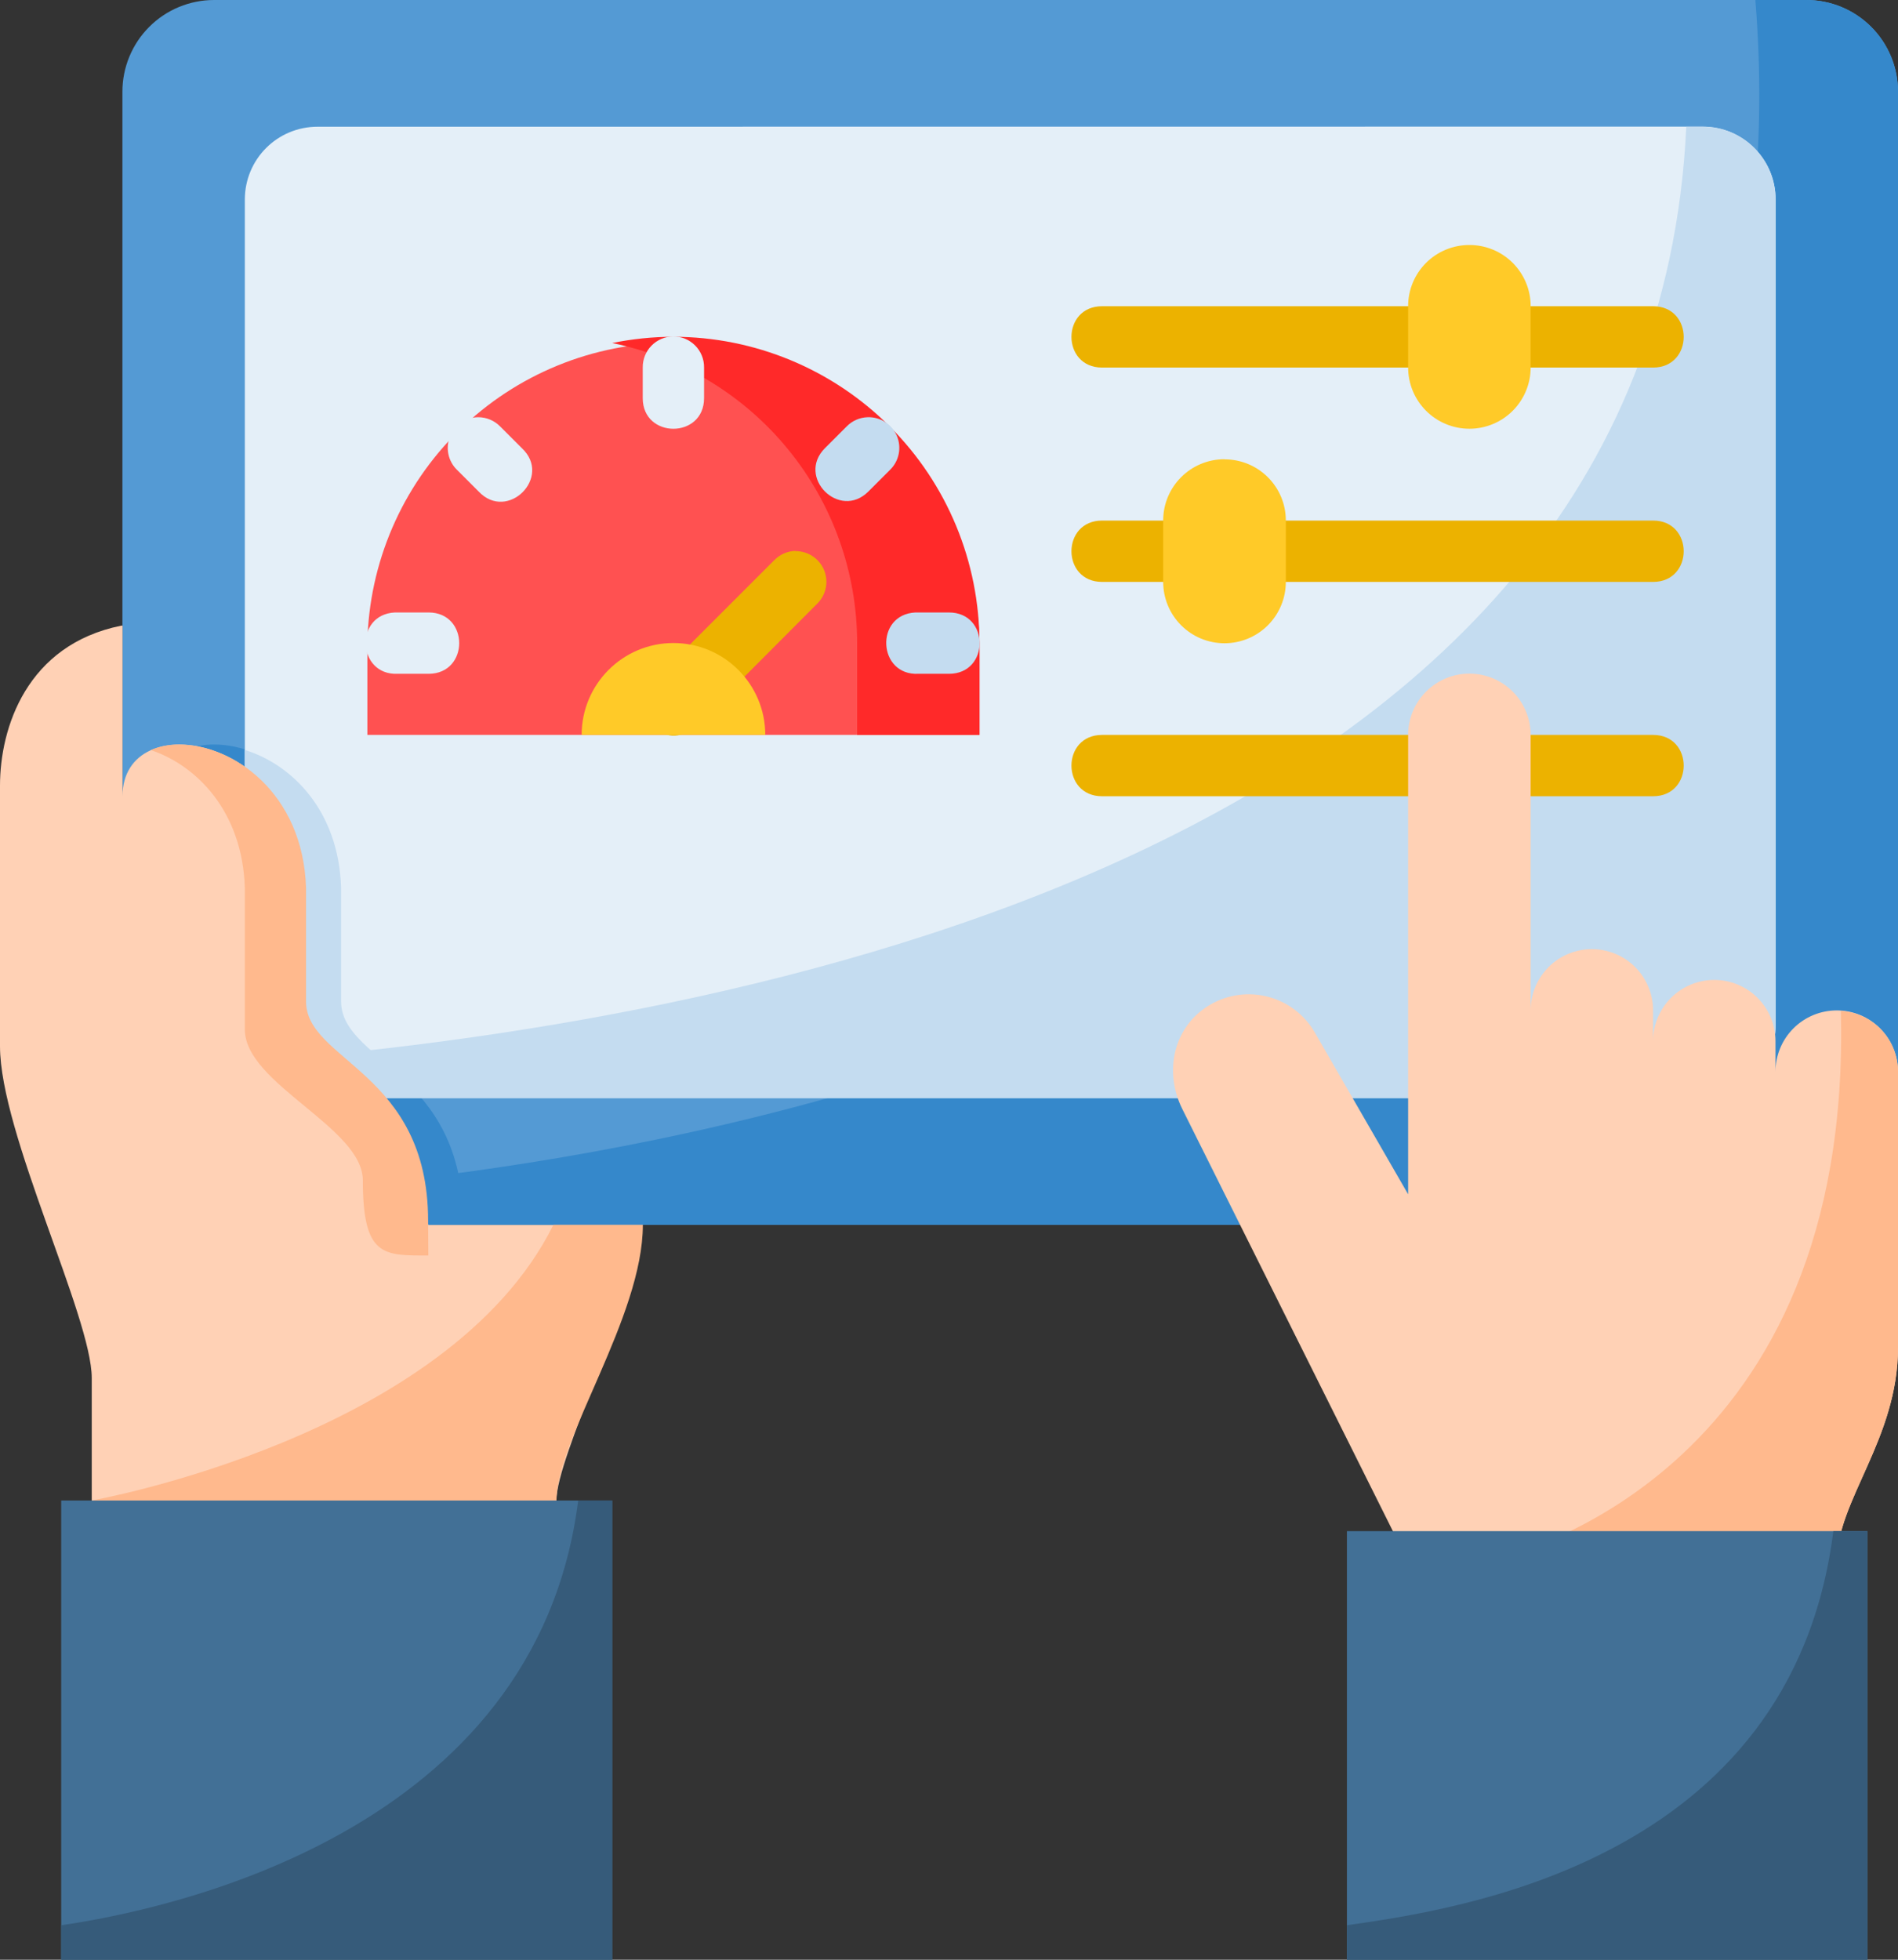 <svg width="496" height="512" viewBox="0 0 496 512" fill="none" xmlns="http://www.w3.org/2000/svg">
<rect x="0" y="0" width="496" height="512" fill="#333333" stroke="none"/>
<path d="M55.998 7.6556e-05C52.843 -0.008 49.718 0.608 46.801 1.811C43.885 3.015 41.235 4.783 39.004 7.014C36.773 9.245 35.005 11.895 33.802 14.811C32.598 17.728 31.982 20.853 31.99 24.008V296.018C31.99 309.323 42.694 319.996 55.998 319.996H471.996C485.301 319.996 496.005 309.292 496.005 296.018V24.008C496.013 20.853 495.397 17.728 494.193 14.811C492.99 11.895 491.221 9.245 488.991 7.014C486.76 4.783 484.11 3.015 481.193 1.811C478.277 0.608 475.151 -0.008 471.996 7.6556e-05H55.998Z" fill="#549AD4"/>
<path d="M56.029 194.513C53.465 194.469 50.921 194.964 48.56 195.965C60.444 199.926 72.538 211.93 73.143 232.007V268.957C73.143 283.198 103.985 294.567 103.985 308.385C103.985 313.465 104.347 317.214 105.043 319.996H121.008V318.968C121.008 280.023 89.138 277.241 89.138 261.639V232.007C88.382 207.001 69.847 194.513 56.029 194.513Z" fill="#3588CB"/>
<path d="M458.723 7.6556e-05C483.335 304.848 55.968 312.014 55.968 312.014L51.04 319.482C52.67 319.824 54.332 319.996 55.998 319.996H471.997C485.301 319.996 496.005 309.292 496.005 296.018V24.008C496.013 20.853 495.397 17.728 494.193 14.811C492.99 11.895 491.221 9.245 488.991 7.014C486.76 4.783 484.11 3.015 481.193 1.811C478.277 0.608 475.152 -0.008 471.997 7.6556e-05H458.723Z" fill="#3588CB"/>
<path d="M83 33.109C72.478 33.109 63.981 41.576 63.981 52.158V267.868C63.981 278.421 72.478 286.917 83.03 286.917H444.965C455.518 286.917 464.014 278.421 464.014 267.868V52.128C464.014 41.606 455.518 33.079 444.965 33.079L83 33.109Z" fill="#E4EFF8"/>
<path d="M440.671 33.109C431.751 224.841 187.347 267.747 66.521 277.241C69.817 282.986 75.894 286.917 83.03 286.917H444.965C455.518 286.917 464.014 278.421 464.014 267.868V52.128C464.014 41.606 455.518 33.109 444.965 33.109H440.671Z" fill="#C4DCF0"/>
<path d="M288.006 192.004C277.332 192.004 277.332 208.029 288.006 208.029H431.993C442.667 208.029 442.667 192.004 431.993 192.004H288.006Z" fill="#ECB200"/>
<path d="M367.982 408.015L308.99 289.789C304.031 279.872 306.692 268.019 316.307 262.455C318.58 261.139 321.089 260.284 323.693 259.939C326.296 259.594 328.942 259.767 331.478 260.446C334.015 261.126 336.392 262.3 338.474 263.9C340.556 265.501 342.302 267.496 343.611 269.773L367.982 312.013V192.004C367.982 187.757 369.669 183.685 372.672 180.683C375.674 177.68 379.746 175.993 383.993 175.993C388.239 175.993 392.311 177.68 395.314 180.683C398.316 183.685 400.003 187.757 400.003 192.004V296.018V263.967C400.003 259.725 401.688 255.657 404.688 252.657C407.688 249.657 411.756 247.972 415.998 247.972C420.24 247.972 424.309 249.657 427.309 252.657C430.308 255.657 431.994 259.725 431.994 263.967V296.018V272.01C431.994 267.768 433.679 263.7 436.678 260.7C439.678 257.7 443.747 256.015 447.989 256.015C452.231 256.015 456.299 257.7 459.299 260.7C462.299 263.7 463.984 267.768 463.984 272.01V296.018V279.993C463.984 275.746 465.671 271.674 468.673 268.672C471.676 265.669 475.748 263.982 479.995 263.982C484.241 263.982 488.313 265.669 491.316 268.672C494.318 271.674 496.005 275.746 496.005 279.993V352.017C496.005 375.995 479.979 392.02 479.979 408.015H367.982Z" fill="#FFD1B5"/>
<path d="M481.067 264.119C484.091 383.131 398.612 405.748 388.452 408.016H480.009C480.009 391.991 496.005 375.995 496.005 352.018V279.993C496.004 275.943 494.459 272.045 491.683 269.095C488.907 266.145 485.11 264.366 481.067 264.119Z" fill="#FFB98D"/>
<path d="M96.002 167.996C96.409 147.051 105.016 127.1 119.973 112.431C134.93 97.762 155.044 89.545 175.993 89.545C196.943 89.545 217.057 97.762 232.014 112.431C246.971 127.1 255.578 147.051 255.985 167.996V192.004H96.002V167.996Z" fill="#FF5151"/>
<path d="M207.848 143.928C205.769 143.989 203.796 144.857 202.345 146.347L170.324 178.367C162.765 185.927 174.104 197.265 181.663 189.706L213.623 157.655C214.746 156.527 215.509 155.091 215.812 153.528C216.116 151.965 215.947 150.348 215.327 148.881C214.707 147.415 213.665 146.167 212.333 145.295C211.001 144.424 209.44 143.969 207.848 143.988V143.928Z" fill="#ECB200"/>
<path d="M175.978 167.996C189.252 167.996 199.986 178.76 199.986 192.004H152C152 178.76 162.735 167.996 175.978 167.996Z" fill="#FFCA28"/>
<path d="M288.006 80.007C277.332 80.007 277.332 96.032 288.006 96.032H431.993C442.667 96.032 442.667 80.007 431.993 80.007H288.006Z" fill="#ECB200"/>
<path d="M384.007 64.012C381.903 64.004 379.818 64.412 377.872 65.213C375.926 66.013 374.158 67.191 372.669 68.677C371.179 70.164 369.999 71.93 369.194 73.874C368.39 75.819 367.978 77.903 367.982 80.007V96.002C367.982 100.249 369.669 104.321 372.671 107.323C375.674 110.326 379.746 112.013 383.992 112.013C388.239 112.013 392.311 110.326 395.313 107.323C398.316 104.321 400.003 100.249 400.003 96.002V79.977C400.003 77.875 399.588 75.794 398.782 73.853C397.976 71.912 396.794 70.15 395.305 68.666C393.816 67.183 392.049 66.008 390.105 65.21C388.161 64.411 386.079 64.004 383.977 64.012H384.007Z" fill="#FFCA28"/>
<path d="M288.006 136.005C277.332 136.005 277.332 152.03 288.006 152.03H431.993C442.667 152.03 442.667 136.005 431.993 136.005H288.006Z" fill="#ECB200"/>
<path d="M319.996 120.01C328.856 120.01 336.022 127.146 336.022 136.005V152.031C336.022 156.281 334.333 160.357 331.328 163.362C328.323 166.368 324.246 168.056 319.996 168.056C315.746 168.056 311.67 166.368 308.664 163.362C305.659 160.357 303.971 156.281 303.971 152.031V136.005C303.971 127.146 311.137 119.979 319.996 119.979V120.01Z" fill="#FFCA28"/>
<path d="M175.978 87.989C170.536 87.989 165.153 88.564 159.983 89.622C178.05 93.308 194.289 103.122 205.953 117.404C217.617 131.685 223.99 149.557 223.994 167.996V192.004H255.955V167.996C255.955 146.782 247.529 126.437 232.532 111.433C217.534 96.43 197.192 87.997 175.978 87.989Z" fill="#FF2929"/>
<path d="M175.887 87.899C174.835 87.911 173.795 88.13 172.828 88.543C171.86 88.957 170.984 89.557 170.248 90.31C169.512 91.062 168.932 91.952 168.54 92.929C168.149 93.906 167.953 94.95 167.965 96.002V104.015C167.965 114.689 183.991 114.689 183.991 104.015V96.002C184.003 94.935 183.802 93.876 183.399 92.887C182.996 91.898 182.399 91 181.645 90.245C180.89 89.49 179.991 88.894 179.003 88.491C178.014 88.088 176.955 87.887 175.887 87.899Z" fill="#E4EFF8"/>
<path d="M226.746 109.004C224.667 109.066 222.694 109.933 221.243 111.423L215.589 117.077C208.029 124.636 219.368 135.975 226.927 128.416L232.582 122.762C233.742 121.636 234.534 120.185 234.854 118.601C235.174 117.016 235.008 115.372 234.377 113.884C233.746 112.396 232.679 111.133 231.317 110.262C229.955 109.391 228.362 108.953 226.746 109.004ZM239.204 160.014C228.53 160.558 229.346 176.583 240.02 176.039H248.002C258.676 176.039 258.676 160.014 248.002 160.014H239.204Z" fill="#C4DCF0"/>
<path d="M124.969 109.004C123.379 109.014 121.828 109.497 120.513 110.392C119.199 111.286 118.18 112.551 117.587 114.027C116.994 115.502 116.853 117.12 117.182 118.675C117.511 120.231 118.295 121.653 119.435 122.762L125.09 128.416C132.649 136.429 144.441 124.606 136.368 117.077L130.714 111.423C129.966 110.656 129.073 110.047 128.086 109.632C127.099 109.216 126.039 109.003 124.969 109.004ZM103.198 160.013C92.525 160.527 93.281 176.523 103.954 176.039H111.997C122.671 176.039 122.671 160.013 111.997 160.013H103.198Z" fill="#E4EFF8"/>
<path d="M31.688 163.46C6.954 168.449 0 190.189 0 205.247V273.341C0 296.018 23.978 344.034 23.978 360.029V392.05H145.409C145.409 380.197 166 341.646 166 320.026H112.027L104.015 312.044C95.458 303.456 80.007 272.04 80.007 261.669V232.037C78.797 192.034 32.021 184.021 32.021 208.029V163.46H31.688Z" fill="#FFD1B5"/>
<path d="M63.981 195.935V206.699C69.121 212.837 72.81 221.213 73.143 232.007V268.956C73.143 275.367 79.402 281.172 86.266 286.887H110.062C100.84 275.941 89.138 271.103 89.138 261.639V232.007C88.533 211.597 76.076 199.654 63.981 195.935Z" fill="#C4DCF0"/>
<path d="M79.977 261.639V232.007C79.221 207.001 60.685 194.513 46.867 194.513C44.304 194.469 41.759 194.964 39.399 195.965C51.312 199.926 63.377 211.93 63.981 232.007V268.957C63.981 283.168 94.823 294.567 94.823 308.385C94.823 328.432 100.266 328.009 111.937 328.009L111.876 318.938C111.876 279.993 79.977 277.241 79.977 261.639ZM144.623 319.996C117.017 375.541 23.978 392.02 23.978 392.02H145.409C145.409 376.055 167.996 344.004 167.996 319.996H144.623Z" fill="#FFB98D"/>
<path d="M15.995 392.021H159.983V512H15.995V392.021Z" fill="#427096"/>
<path d="M151.093 392.021C140.147 478.921 44.055 498.908 15.995 502.99V512H159.983V392.021H151.093Z" fill="#365B7A"/>
<path d="M351.987 400.033H487.992V512H351.987V400.033Z" fill="#427096"/>
<path d="M479.102 400.033C468.126 486.934 380.047 498.938 351.987 502.99V512H487.992V400.033H479.102Z" fill="#365B7A"/>
</svg>
